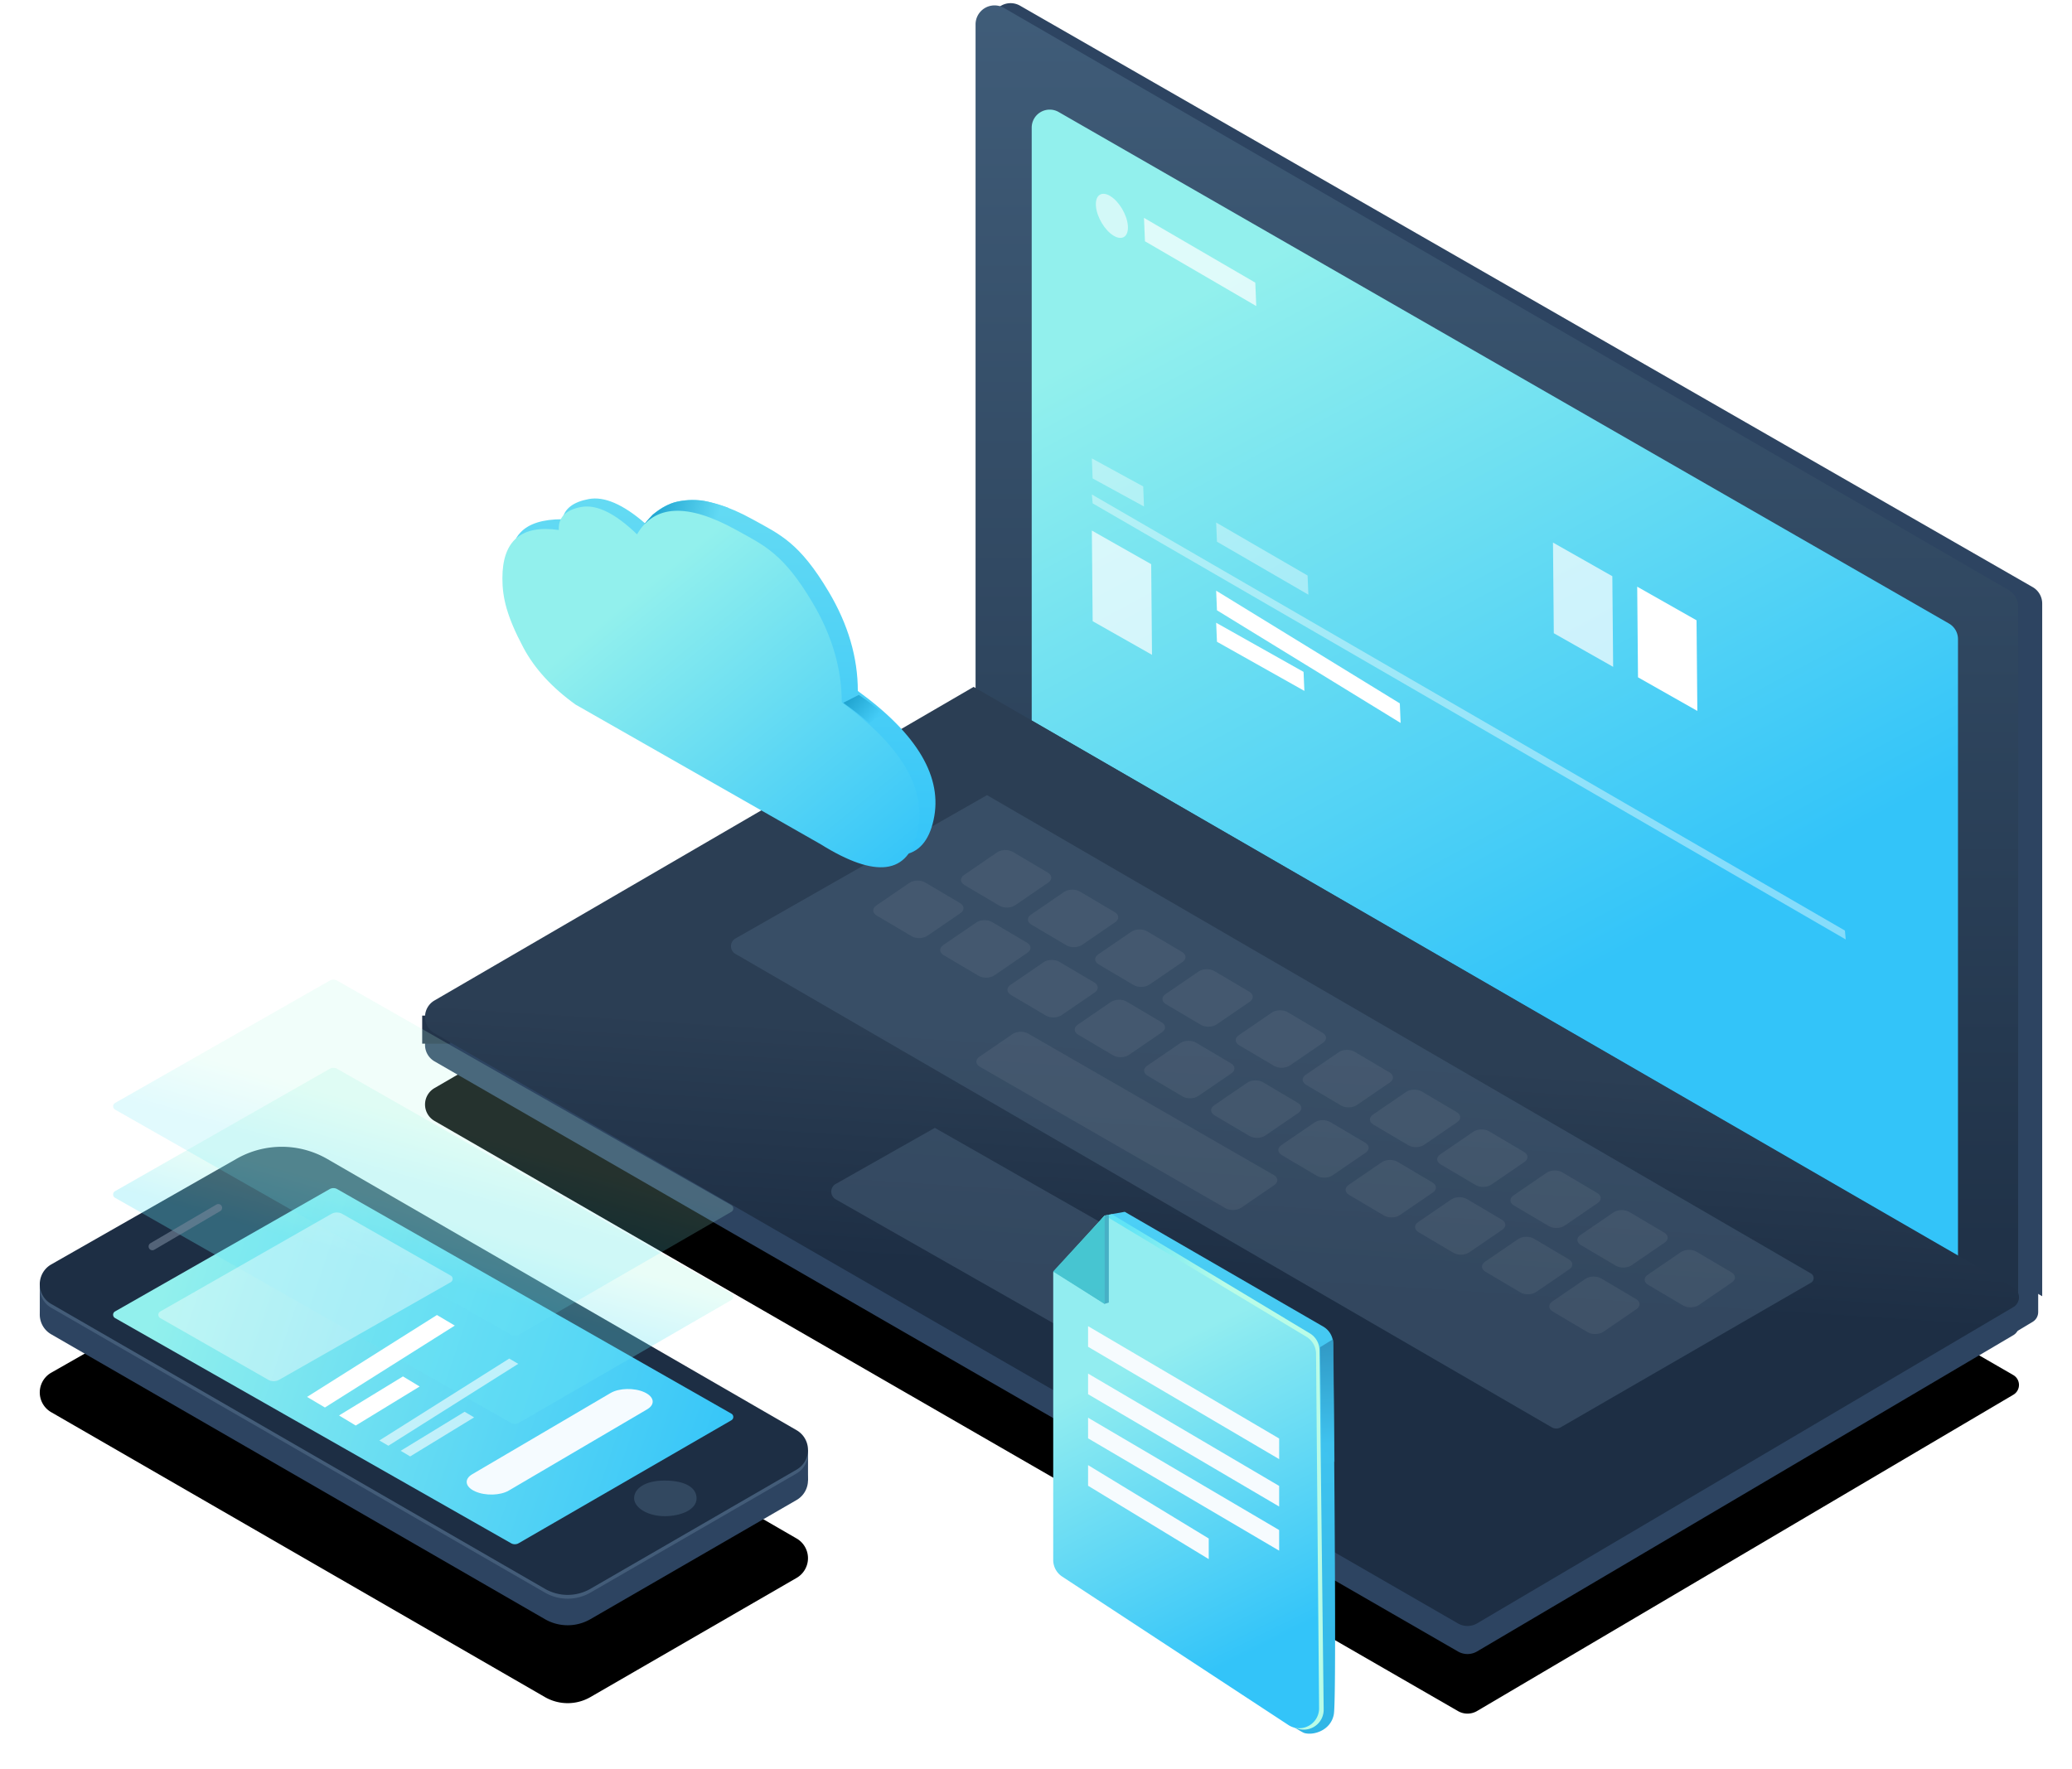 <svg width="452" height="386" xmlns="http://www.w3.org/2000/svg" xmlns:xlink="http://www.w3.org/1999/xlink"><defs><linearGradient x1="74.475%" y1="-10.408%" x2="74.475%" y2="95.64%" id="c"><stop stop-color="#43617E" offset="0%"/><stop stop-color="#203248" offset="100%"/></linearGradient><linearGradient x1="27.618%" y1="12.221%" x2="55.371%" y2="77.145%" id="d"><stop stop-color="#92F0ED" offset="0%"/><stop stop-color="#33C4F9" offset="100%"/></linearGradient><linearGradient x1="63.772%" y1="40.229%" x2="61.083%" y2="64.685%" id="e"><stop stop-color="#2B3E54" offset="0%"/><stop stop-color="#1D2E44" offset="100%"/></linearGradient><linearGradient x1="5.008%" y1="43.138%" x2="105.113%" y2="62.6%" id="h"><stop stop-color="#92F0ED" offset="0%"/><stop stop-color="#33C4F9" offset="100%"/></linearGradient><linearGradient x1="46.808%" y1="38.298%" x2="39.337%" y2="53.264%" id="i"><stop stop-color="#B7FBE7" offset="0%"/><stop stop-color="#67E6F5" offset="100%"/></linearGradient><linearGradient x1="50%" y1="0%" x2="50%" y2="99.207%" id="j"><stop stop-color="#65DBF3" offset="0%"/><stop stop-color="#33C4F9" offset="100%"/></linearGradient><linearGradient x1="10.011%" y1="45.802%" x2="89.312%" y2="51.647%" id="k"><stop stop-color="#21A5D1" offset="0%"/><stop stop-color="#62DAF4" offset="100%"/></linearGradient><linearGradient x1="33.321%" y1="22.252%" x2="100%" y2="94.384%" id="l"><stop stop-color="#92F0ED" offset="0%"/><stop stop-color="#33C4F9" offset="100%"/></linearGradient><linearGradient x1="10.011%" y1="25.5%" x2="88.624%" y2="69.299%" id="m"><stop stop-color="#21A5D1" offset="0%"/><stop stop-color="#44CCF7" offset="100%"/></linearGradient><linearGradient x1="50%" y1="0%" x2="51.607%" y2="101.283%" id="n"><stop stop-color="#4CCFF6" offset="0%"/><stop stop-color="#30B5E6" offset="100%"/></linearGradient><linearGradient x1="60.698%" y1="19.139%" x2="24.513%" y2="7.831%" id="o"><stop stop-color="#B9FCE7" offset="0%"/><stop stop-color="#60E4F6" offset="100%"/></linearGradient><linearGradient x1="43.932%" y1="25.148%" x2="60.596%" y2="88.849%" id="p"><stop stop-color="#92EDF0" offset="0%"/><stop stop-color="#33C4F9" offset="100%"/></linearGradient><linearGradient x1="49.447%" y1="0%" x2="50.311%" y2="84.743%" id="q"><stop stop-color="#2C8CB9" offset="0%"/><stop stop-color="#3EC2EE" offset="100%"/></linearGradient><linearGradient x1="50%" y1="1.857%" x2="50%" y2="99.207%" id="r"><stop stop-color="#45C7D1" offset="0%"/><stop stop-color="#48C4D1" offset="100%"/></linearGradient><filter x="-6.2%" y="-6.3%" width="112.8%" height="125%" filterUnits="objectBoundingBox" id="a"><feOffset dy="13" in="SourceAlpha" result="shadowOffsetOuter1"/><feGaussianBlur stdDeviation="6.5" in="shadowOffsetOuter1" result="shadowBlurOuter1"/><feColorMatrix values="0 0 0 0 0.118 0 0 0 0 0.176 0 0 0 0 0.263 0 0 0 0.253 0" in="shadowBlurOuter1"/></filter><filter x="-10.9%" y="-12%" width="121.3%" height="149%" filterUnits="objectBoundingBox" id="f"><feOffset dy="17" in="SourceAlpha" result="shadowOffsetOuter1"/><feGaussianBlur stdDeviation="4.5" in="shadowOffsetOuter1" result="shadowBlurOuter1"/><feColorMatrix values="0 0 0 0 0.255 0 0 0 0 0.345 0 0 0 0 0.443 0 0 0 0.322 0" in="shadowBlurOuter1"/></filter><path d="M206.89 158.33l226.801 131.04a2.484 2.484 0 01.02 4.29l-116.983 69.01a4.14 4.14 0 01-4.173.02L89.293 233.92a4.14 4.14 0 01-.013-7.166l117.61-68.425z" id="b"/><path d="M58.5 41.505l109.777 63.46a4.969 4.969 0 010 8.603l-44.966 25.997a9.938 9.938 0 01-9.942.004L5.66 77.405a4.969 4.969 0 01.023-8.62l47.87-27.295a4.969 4.969 0 014.949.015z" id="g"/></defs><g fill="none" fill-rule="evenodd"><g transform="translate(5.5 -2.322)"><use fill="#000" filter="url(#a)" xlink:href="#b"/><use fill="#2D4461" xlink:href="#b"/></g><path fill="#23344A" d="M92.1 221.614h6.123v6.123H92.1z"/><path d="M222.518 1.24l220.903 126.87a4.14 4.14 0 012.079 3.59v151.147L216.315 151.295V4.831a4.14 4.14 0 016.203-3.59z" fill="#2D4461"/><path d="M435.878 279.348h8.747v6.958c0 .874-.459 1.684-1.209 2.132l-5.276 3.156-2.262-2.65v-9.596z" fill="#2D4461"/><path d="M213.533 4.06l219.154 127.019a4.14 4.14 0 012.064 3.582v151.383L207.316 154.299V7.642a4.14 4.14 0 016.217-3.583z" fill="url(#c)" transform="translate(5.5 -2.322)"/><path d="M225.447 26.766L419.66 138.38c1.219.7 1.97 2 1.97 3.405v134.635L219.563 159.55V30.17a3.927 3.927 0 015.884-3.404z" fill="url(#d)" transform="translate(5.5 -2.322)"/><path d="M206.89 152.207l226.801 131.039a2.484 2.484 0 01.02 4.291l-116.983 69.01a4.14 4.14 0 01-4.173.02L89.293 227.798a4.14 4.14 0 01-.013-7.166l117.61-68.425z" fill="url(#e)" transform="translate(5.5 -2.322)"/><path d="M215.315 173.503l179.744 104.383a1.161 1.161 0 01-.002 2.01l-54.6 31.558c-.601.347-1.341.346-1.94-.002L160.423 208.141a1.936 1.936 0 01.013-3.356l54.878-31.282zM203.937 246.107l49.398 28.17a1.161 1.161 0 01.003 2.017l-21.653 12.423a1.936 1.936 0 01-1.921.003l-47.448-27.014a1.936 1.936 0 01.005-3.367l21.616-12.232z" fill="#415871" opacity=".6"/><path fill="#FFF" d="M265.301 128.89l40.065 24.59.174 4.277-40.065-24.588z"/><path fill="#FFF" opacity=".4" d="M265.301 114.02l19.946 11.565.173 4.18-19.945-11.565z"/><path fill="#FFF" opacity=".7" d="M249.556 47.539l24.282 14.135.21 5.11-24.281-14.136z"/><path d="M242.927 51.428c1.922 1.16 3.314.164 3.11-2.226-.204-2.39-1.927-5.267-3.849-6.428-1.921-1.16-3.314-.163-3.11 2.226.204 2.39 1.928 5.268 3.849 6.428z" fill="#FFF" opacity=".6"/><g transform="translate(5.5 213.742)"><use fill="#000" filter="url(#f)" xlink:href="#g"/><use fill="#2D4461" xlink:href="#g"/></g><path fill="#2D4461" d="M172.125 316.42h4.14v6.646h-4.14zM8.684 279.976h4.14v6.968h-4.14z"/><path d="M71.41 253.732l102.367 59.177a4.969 4.969 0 010 8.604l-44.966 25.997a9.938 9.938 0 01-9.942.004L11.16 285.35a4.969 4.969 0 01.023-8.62l40.436-23.056a19.876 19.876 0 0119.792.058z" fill="#5B7590" opacity=".5"/><path d="M71.41 252.904l102.367 59.177a4.969 4.969 0 010 8.604l-44.966 25.997a9.938 9.938 0 01-9.942.003L11.16 284.522a4.969 4.969 0 01.023-8.62l40.436-23.057a19.876 19.876 0 0119.792.06z" fill="#1D2E44"/><path d="M68.055 45.728l85.994 49.002a.828.828 0 01.005 1.437L107.64 123a1.656 1.656 0 01-1.648.006L19.595 73.864a.828.828 0 010-1.44l46.82-26.696a1.656 1.656 0 011.64 0z" fill="url(#h)" transform="translate(5.5 213.742)"/><path d="M68.055 19.485l85.994 49.003a.828.828 0 01.005 1.436L107.64 96.757a1.656 1.656 0 01-1.648.006L19.595 47.621a.828.828 0 010-1.44l46.82-26.695a1.656 1.656 0 011.64 0z" fill="url(#i)" opacity=".3" transform="translate(5.5 213.742)"/><path d="M68.055.24l85.994 49.003a.828.828 0 01.005 1.437L107.64 77.513a1.656 1.656 0 01-1.648.006L19.595 28.377a.828.828 0 010-1.44L66.414.241a1.656 1.656 0 011.64 0z" fill="url(#i)" opacity=".2" transform="translate(5.5 213.742)"/><path d="M33.243 271.988l14.381-8.432" stroke="#76889C" stroke-width="1.656" opacity=".6" stroke-linecap="round"/><path d="M144.956 330.84c3.659 0 6.998-1.431 6.998-3.887s-2.67-3.887-6.998-3.887c-4.33 0-6.626 1.797-6.626 3.855s2.967 3.919 6.626 3.919z" fill="#354B63" opacity=".9"/><path d="M103.03 321.682l30.174-17.72c1.852-1.088 5.134-1.17 7.331-.184s2.477 2.667.625 3.755l-30.174 17.72c-1.852 1.087-5.134 1.17-7.33.183-2.197-.986-2.477-2.667-.626-3.754z" fill="#F5FBFF"/><path fill="#FFF" d="M66.985 304.816l28.333-17.872 3.895 2.308-28.332 17.873z"/><path fill="#FFF" opacity=".6" d="M82.754 314.321l28.332-17.873 1.965 1.15L84.72 315.47z"/><path fill="#FFF" d="M73.96 308.862l13.946-8.518 3.642 2.2-13.946 8.518z"/><path fill="#FFF" opacity=".6" d="M87.408 316.573l13.946-8.517 2.068 1.228-13.946 8.518z"/><path d="M34.963 286.176l37.283-21.274a2.484 2.484 0 012.46-.001l23.618 13.441a.828.828 0 010 1.44l-37.389 21.274c-.763.434-1.699.433-2.461-.003l-23.512-13.439a.828.828 0 010-1.438zM238.184 100.024l11.203 6.124.169 4.373-11.203-6.124z" fill="#FFF" opacity=".4"/><path fill="#FFF" opacity=".7" d="M238.184 115.77l12.945 7.337.176 19.78-12.945-7.338z"/><path fill="#FFF" d="M357.15 128.016l12.945 7.337.176 19.78-12.945-7.337z"/><path fill="#FFF" opacity=".7" d="M338.78 118.394l12.945 7.337.177 19.78-12.946-7.337z"/><path fill="#FFF" opacity=".4" d="M238.184 107.897l164.278 95.157.175 1.94-164.278-95.158z"/><path fill="#FFF" d="M265.301 135.889l19.066 10.72.179 4.15-19.066-10.72z"/><g><path d="M13.2 4.62c.435-2.3 2.343-3.767 5.726-4.401 3.383-.634 7.481 1.133 12.296 5.3 4.97-6.467 12.774-6.767 23.41-.9C60.747 7.994 64.908 9.74 71.27 20.43c4.24 7.127 6.36 14.348 6.36 21.663 13.058 9.486 18.566 18.868 16.526 28.145-2.04 9.278-9.075 10.181-21.106 2.71l-53.474-30.37C14.42 38.884 10.624 34.755 8.19 30.19c-3.654-6.846-4.58-10.91-4.58-15.067 0-3.585-2.267-4.728.438-7.616C5.85 5.582 8.901 4.62 13.201 4.62z" fill="url(#j)" transform="translate(109.5 108.678)"/><path d="M32.885 3.617c1.962-1.546 3.722-2.483 5.28-2.811C40.5.314 42.627.343 44.2.627c1.05.19 2.777.696 5.183 1.52L46.36 4.883c-2.2-.696-3.965-1.087-5.296-1.171-1.264-.08-6.168 1.82-9.937 2.006-.134.007.452-.694 1.758-2.101z" fill="url(#k)" transform="translate(109.5 108.678)"/><path d="M12.412 6.971c-.164-2.705 1.446-4.376 4.83-5.012 3.382-.637 7.457 1.348 12.222 5.955 3.804-6.518 11.025-6.832 21.663-.943 6.116 3.386 10.277 5.14 16.639 15.87 4.241 7.152 6.362 14.4 6.362 21.742 13.059 9.521 18.568 18.938 16.528 28.25-2.04 9.312-9.077 10.219-21.11 2.72L16.064 45.07c-5.156-3.708-8.952-7.852-11.388-12.433C1.022 25.765.096 21.686.096 17.513c0-8.206 4.105-11.72 12.316-10.542z" fill="url(#l)" transform="translate(109.5 108.678)"/><path d="M74.45 44.679l3.401-1.723a90.596 90.596 0 012.597 1.852c.592.445 1.508 1.197 2.749 2.256l-3.081 2.016a156.567 156.567 0 00-2.696-2.194c-.604-.475-1.594-1.21-2.97-2.207z" fill="url(#m)" transform="translate(109.5 108.678)"/></g><g opacity=".15" fill="#FFF"><g opacity=".4"><path d="M220.945 185.894l7.63 4.513c.973.576 1.015 1.552.095 2.182l-7.221 4.942c-.92.63-2.455.675-3.427.1l-7.63-4.514c-.973-.575-1.016-1.552-.095-2.182l7.22-4.942c.92-.63 2.455-.674 3.428-.099zM235.551 194.534l7.63 4.513c.973.575 1.016 1.552.095 2.182l-7.22 4.942c-.92.63-2.455.674-3.428.099l-7.63-4.513c-.973-.576-1.015-1.553-.095-2.182l7.221-4.942c.92-.63 2.455-.675 3.427-.1zM250.225 203.213l7.63 4.513c.973.575 1.015 1.552.095 2.182l-7.22 4.942c-.921.63-2.455.674-3.428.099l-7.63-4.514c-.973-.575-1.015-1.552-.095-2.181l7.221-4.942c.92-.63 2.455-.675 3.427-.1zM264.9 211.891l7.63 4.514c.972.575 1.014 1.552.094 2.181l-7.22 4.943c-.921.63-2.455.674-3.428.099l-7.63-4.514c-.973-.575-1.015-1.552-.095-2.182l7.22-4.942c.921-.63 2.456-.674 3.428-.099z"/></g><g opacity=".4"><path d="M280.875 220.854l7.63 4.513c.973.575 1.015 1.552.095 2.182l-7.221 4.942c-.92.63-2.455.674-3.427.099l-7.63-4.513c-.973-.576-1.016-1.553-.095-2.182l7.22-4.942c.92-.63 2.455-.675 3.428-.1zM295.481 229.493l7.63 4.513c.973.575 1.016 1.552.095 2.182l-7.22 4.942c-.92.63-2.455.674-3.428.099l-7.63-4.513c-.973-.575-1.015-1.552-.095-2.182l7.221-4.942c.92-.63 2.455-.674 3.427-.1zM310.155 238.172l7.63 4.513c.973.575 1.016 1.552.095 2.182l-7.22 4.942c-.92.63-2.455.674-3.428.099l-7.63-4.513c-.973-.575-1.015-1.552-.095-2.182l7.221-4.942c.92-.63 2.455-.674 3.427-.1zM324.83 246.85l7.63 4.514c.972.575 1.014 1.552.094 2.182l-7.22 4.942c-.92.63-2.455.674-3.428.099l-7.63-4.513c-.973-.576-1.015-1.552-.095-2.182l7.221-4.942c.92-.63 2.455-.674 3.427-.1z"/></g><g opacity=".4"><path d="M260.898 227.512l7.63 4.514c.973.575 1.015 1.552.095 2.181l-7.22 4.943c-.921.63-2.456.674-3.428.099l-7.63-4.514c-.973-.575-1.015-1.552-.095-2.181l7.22-4.943c.921-.63 2.456-.674 3.428-.099zM275.505 236.152l7.63 4.513c.973.575 1.015 1.552.095 2.182l-7.221 4.942c-.92.63-2.455.674-3.427.099l-7.63-4.513c-.973-.576-1.016-1.552-.095-2.182l7.22-4.942c.92-.63 2.455-.675 3.428-.1zM224.304 225.546l53.583 30.864c.972.575 1.014 1.552.094 2.182l-7.22 4.942c-.921.63-2.455.674-3.428.1l-53.582-30.865c-.973-.575-1.015-1.552-.095-2.182l7.221-4.942c.92-.63 2.455-.674 3.427-.1zM290.179 244.83l7.63 4.514c.973.575 1.015 1.552.095 2.182l-7.221 4.942c-.92.63-2.455.674-3.427.099l-7.63-4.513c-.973-.576-1.016-1.552-.095-2.182l7.22-4.942c.92-.63 2.455-.675 3.428-.1zM304.853 253.51l7.63 4.513c.972.575 1.015 1.552.094 2.182l-7.22 4.942c-.92.63-2.455.674-3.428.099l-7.63-4.513c-.972-.576-1.015-1.553-.095-2.182l7.221-4.942c.92-.63 2.455-.675 3.428-.1z"/></g><g opacity=".4"><path d="M201.8 192.553l7.63 4.513c.973.576 1.016 1.552.095 2.182l-7.22 4.942c-.92.63-2.455.674-3.428.1l-7.63-4.514c-.973-.575-1.015-1.552-.095-2.182l7.221-4.942c.92-.63 2.455-.674 3.427-.099zM216.407 201.192l7.63 4.514c.973.575 1.015 1.552.095 2.181l-7.22 4.942c-.921.63-2.456.675-3.428.1l-7.63-4.514c-.973-.575-1.015-1.552-.095-2.182l7.22-4.942c.921-.63 2.455-.674 3.428-.099zM231.08 209.871l7.631 4.513c.973.576 1.015 1.553.095 2.182l-7.221 4.942c-.92.63-2.455.675-3.427.1l-7.63-4.514c-.973-.575-1.015-1.552-.095-2.182l7.22-4.942c.92-.63 2.455-.674 3.428-.099zM245.755 218.55l7.63 4.513c.973.576 1.015 1.553.095 2.182l-7.221 4.942c-.92.63-2.455.675-3.427.1l-7.63-4.514c-.973-.575-1.016-1.552-.095-2.182l7.22-4.942c.92-.63 2.455-.674 3.428-.099z"/></g><g opacity=".4"><path d="M319.996 261.64l7.63 4.512c.973.576 1.015 1.552.095 2.182l-7.221 4.942c-.92.63-2.455.675-3.427.1l-7.63-4.514c-.973-.575-1.016-1.552-.095-2.182l7.22-4.942c.92-.63 2.455-.674 3.428-.099zM334.602 270.279l7.63 4.513c.973.575 1.016 1.552.095 2.182l-7.22 4.942c-.92.63-2.455.674-3.428.099l-7.63-4.513c-.973-.576-1.015-1.553-.095-2.182l7.221-4.942c.92-.63 2.455-.675 3.427-.1zM349.276 278.958l7.63 4.513c.973.575 1.016 1.552.095 2.182l-7.22 4.942c-.92.63-2.455.674-3.428.099l-7.63-4.514c-.973-.575-1.015-1.552-.095-2.181l7.221-4.942c.92-.63 2.455-.675 3.427-.1z"/></g><g opacity=".4"><path d="M340.805 255.813l7.63 4.513c.973.575 1.015 1.552.095 2.182l-7.221 4.942c-.92.63-2.455.674-3.427.099l-7.63-4.513c-.973-.575-1.016-1.552-.095-2.182l7.22-4.942c.92-.63 2.455-.674 3.428-.1zM355.411 264.452l7.63 4.513c.973.575 1.016 1.552.095 2.182l-7.22 4.942c-.92.63-2.455.674-3.428.099l-7.63-4.513c-.973-.575-1.015-1.552-.095-2.182l7.221-4.942c.92-.63 2.455-.674 3.427-.099zM370.085 273.131l7.63 4.513c.973.575 1.016 1.552.095 2.182l-7.22 4.942c-.92.63-2.455.674-3.428.099l-7.63-4.513c-.973-.575-1.015-1.552-.095-2.182l7.221-4.942c.92-.63 2.455-.674 3.427-.099z"/></g></g><g><path d="M16.226.012l43.297 25.044a4.334 4.334 0 012.164 3.708c.514 51.6.563 78.561.148 80.885-.632 3.54-4.467 4.691-6.455 4.086-1.3-.396-17.68-11.156-49.142-32.28a4.334 4.334 0 01-1.918-3.546l-.791-65.252 9.8-12.135 2.897-.51z" fill="url(#n)" transform="translate(229.136 264.414)"/><path d="M13.353.51l43.255 26.028a4.334 4.334 0 012.1 3.663l.91 78.418a4.334 4.334 0 01-6.798 3.616L3.235 77.972a4.334 4.334 0 01-1.87-3.566v-61.62L11.846.837 13.353.51z" fill="url(#o)" transform="translate(229.136 264.414)"/><path d="M11.863.808L55.855 27.28a4.334 4.334 0 012.1 3.677l.664 77.369a4.334 4.334 0 01-6.711 3.66L2.575 79.607a4.334 4.334 0 01-1.956-3.624V13.177L11.863.808z" fill="url(#p)" transform="translate(229.136 264.414)"/><path d="M58.823 29.565l2.822-1.735c.03.211.05.377.06.498.03.42.037.868.045 1.216.011.498.086 8.853.223 25.067l-2.786-3.247-.364-21.799z" fill="url(#q)" opacity=".8" transform="translate(229.136 264.414)"/><path fill="#F6FBFE" d="M279.042 313.891l-41.683-24.513v4.5l41.683 24.514zM279.042 333.866l-41.683-24.513v4.5l41.683 24.513zM279.042 324.237l-41.683-24.513v4.5l41.683 24.514zM263.683 335.71l-26.324-16.011v4.5l26.324 16.01z"/><path fill="#47B0C5" d="M230.633 277.865l10.334-12.63.921-.184v19.172l-.921.291z"/><path fill="url(#r)" transform="translate(177.717 263.718)" d="M52.01 13.74L63.267 1.503V20.82z"/></g></g></svg>